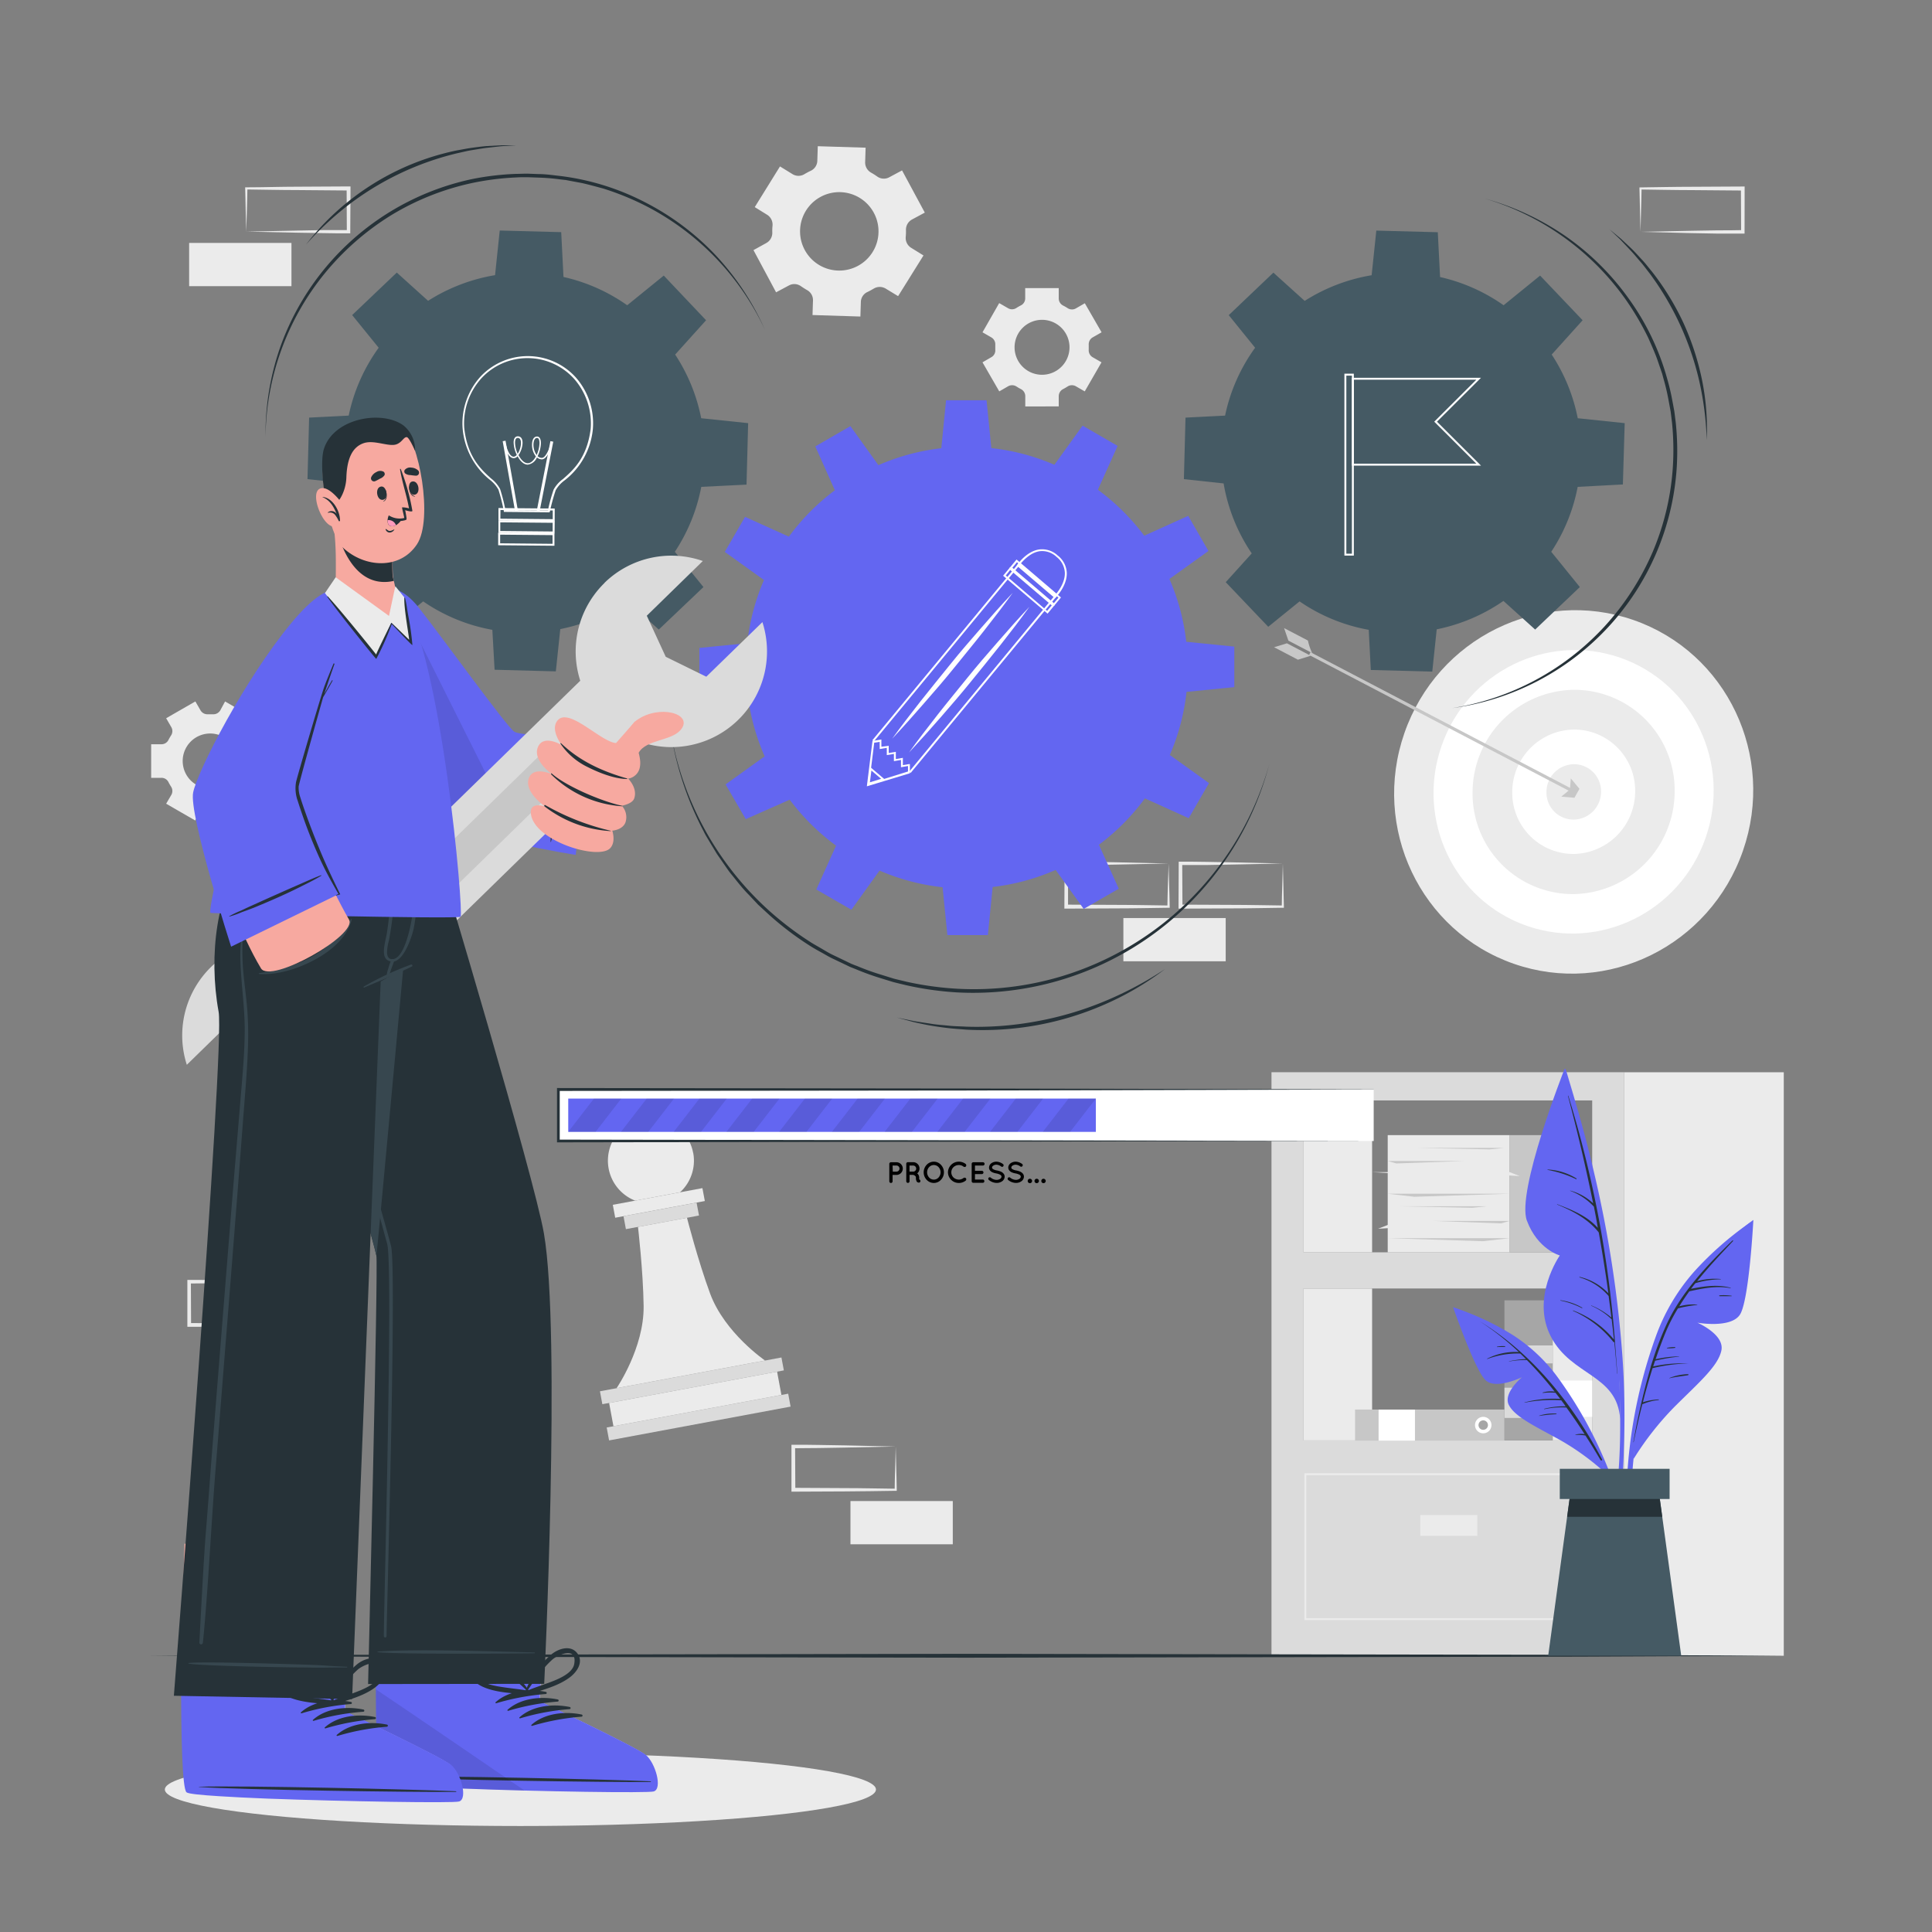 <svg xmlns="http://www.w3.org/2000/svg" viewBox="0 0 500 500"><rect x="0" y="0" width="500" height="500" fill="#808080" stroke="none"/><g id="freepik--background-complete--inject-13"><path d="M232.43,76.64,239,66.11l-3.23-2a3,3,0,0,1-1.37-2.78,14.24,14.24,0,0,0,.06-1.85A3,3,0,0,1,236,56.82l3.34-1.8L233.45,44.1l-3.34,1.79a2.93,2.93,0,0,1-3.08-.2,17,17,0,0,0-1.57-1,3,3,0,0,1-1.56-2.67l.12-3.8-12.38-.38-.12,3.8a2.94,2.94,0,0,1-1.72,2.57c-.28.13-.55.26-.82.41s-.53.29-.79.45a2.94,2.94,0,0,1-3.08,0l-3.25-2-6.53,10.53,3.23,2a3,3,0,0,1,1.37,2.77,14.24,14.24,0,0,0-.06,1.85,3,3,0,0,1-1.54,2.67L195,64.73l5.85,10.92,3.35-1.79a2.93,2.93,0,0,1,3.07.2c.51.35,1,.67,1.57,1a2.94,2.94,0,0,1,1.56,2.67l-.12,3.8,12.39.39.12-3.81a2.91,2.91,0,0,1,1.72-2.55c.27-.13.55-.27.82-.42s.53-.29.79-.45a3,3,0,0,1,3.1,0ZM222,68.82a10.15,10.15,0,1,1,4.15-13.74A10.14,10.14,0,0,1,222,68.82Z" style="fill:#ebebeb"></path><path d="M58.29,212.37,65.81,208l-1.33-2.3a2.07,2.07,0,0,1,.08-2.17c.23-.36.45-.73.65-1.12A2,2,0,0,1,67,201.3H69.7v-8.69H67a2,2,0,0,1-1.83-1.14c-.2-.39-.42-.76-.65-1.12a2.07,2.07,0,0,1-.08-2.17l1.33-2.3-7.52-4.34L57,183.85a2.06,2.06,0,0,1-1.91,1c-.21,0-.43,0-.64,0s-.43,0-.64,0a2.07,2.07,0,0,1-1.91-1l-1.34-2.32L43,185.88l1.34,2.31a2.05,2.05,0,0,1-.08,2.16,12.53,12.53,0,0,0-.65,1.12,2,2,0,0,1-1.83,1.14H39.12v8.69h2.66a2,2,0,0,1,1.83,1.14,12.53,12.53,0,0,0,.65,1.12,2.05,2.05,0,0,1,.08,2.16L43,208l7.52,4.34,1.34-2.31a2.05,2.05,0,0,1,1.91-1l.64,0,.64,0a2.05,2.05,0,0,1,1.91,1Zm-3.88-8.3A7.12,7.12,0,1,1,61.52,197,7.11,7.11,0,0,1,54.41,204.07Z" style="fill:#ebebeb"></path><path d="M285.09,86l-4.34-7.52-2.3,1.33a2.05,2.05,0,0,1-2.16-.07,11.42,11.42,0,0,0-1.13-.65A2.06,2.06,0,0,1,274,77.22V74.56h-8.68v2.66a2,2,0,0,1-1.15,1.83,12.53,12.53,0,0,0-1.12.65,2.05,2.05,0,0,1-2.16.07l-2.3-1.33L254.27,86l2.31,1.33a2.07,2.07,0,0,1,1,1.92c0,.21,0,.42,0,.64s0,.43,0,.64a2,2,0,0,1-1,1.9l-2.31,1.34,4.34,7.52,2.3-1.33a2.07,2.07,0,0,1,2.17.08c.36.23.73.45,1.12.65a2.06,2.06,0,0,1,1.14,1.83v2.66H274v-2.66a2.06,2.06,0,0,1,1.14-1.83c.39-.2.76-.42,1.12-.65a2.05,2.05,0,0,1,2.16-.08l2.31,1.33,4.34-7.52-2.31-1.33a2.06,2.06,0,0,1-1-1.91c0-.21,0-.43,0-.64s0-.43,0-.64a2.07,2.07,0,0,1,1-1.92Zm-8.3,3.89a7.11,7.11,0,1,1-7.11-7.12A7.11,7.11,0,0,1,276.79,89.85Z" style="fill:#ebebeb"></path><path d="M451,327.51l-13.35.28-6.58.11c-2.19.05-4.36,0-6.55.06l.45-.45.05,11.19-.5-.5,13.24.06c4.42,0,8.83.12,13.24.17l-.27.27c0-1.83.09-3.67.13-5.54Zm0,0,.15,5.54c0,1.86.11,3.75.13,5.65V339H451c-4.41,0-8.82.16-13.24.17l-13.24.06h-.5v-.5l.06-11.19v-.45h.44c2.24,0,4.47,0,6.7.05l6.66.11Z" style="fill:#ebebeb"></path><rect x="290.73" y="237.59" width="26.48" height="11.19" style="fill:#ebebeb"></rect><path d="M302.44,223.48l-13.35.27-6.58.12c-2.19,0-4.37,0-6.55,0l.45-.44,0,11.18-.5-.49,13.24.06c4.42,0,8.83.11,13.24.16l-.27.27c0-1.83.09-3.67.13-5.53Zm0,0,.14,5.53c.05,1.87.12,3.76.14,5.65v.27h-.28c-4.41.05-8.82.16-13.24.16l-13.24.06h-.5v-.51l.06-11.18V223H276c2.23,0,4.47,0,6.7.05l6.66.12Z" style="fill:#ebebeb"></path><path d="M332,223.48l-13.36.27-6.58.12c-2.19,0-4.36,0-6.54,0l.44-.44.06,11.18-.5-.49,13.24.06c4.41,0,8.82.11,13.24.16l-.28.27c0-1.83.09-3.67.13-5.53Zm0,0,.14,5.53c0,1.87.11,3.76.13,5.65v.27H332c-4.42.05-8.83.16-13.24.16l-13.24.06H305v-.51l.05-11.18V223h.45c2.23,0,4.46,0,6.69.05l6.66.12Z" style="fill:#ebebeb"></path><path d="M63.73,59.94l13.35-.27,6.58-.12c2.19,0,4.37,0,6.55,0l-.45.44-.05-11.19.5.5L77,49.19c-4.42,0-8.83-.11-13.24-.16l.27-.28c0,1.84-.09,3.68-.13,5.54Zm0,0-.15-5.53c0-1.87-.11-3.76-.13-5.66v-.27h.28c4.41,0,8.82-.16,13.24-.16l13.24-.07h.5v.5l-.06,11.19v.45h-.44c-2.23,0-4.47,0-6.7-.06l-6.66-.11Z" style="fill:#ebebeb"></path><rect x="48.96" y="62.86" width="26.48" height="11.19" transform="translate(124.39 136.92) rotate(180)" style="fill:#ebebeb"></rect><path d="M424.56,60l13.36-.28,6.58-.11c2.19,0,4.36,0,6.54-.06l-.44.45-.05-11.19.49.5L437.8,49.2c-4.41,0-8.82-.11-13.24-.16l.28-.27c0,1.83-.09,3.67-.13,5.53Zm0,0-.14-5.54c0-1.87-.11-3.76-.13-5.65V48.5h.27c4.42-.05,8.83-.16,13.24-.16L451,48.27h.51v.51L451.49,60v.45H451c-2.23,0-4.46,0-6.69,0l-6.66-.12Z" style="fill:#ebebeb"></path><rect x="220.1" y="388.47" width="26.48" height="11.19" style="fill:#ebebeb"></rect><path d="M75.44,331.69,62.08,332l-6.58.11c-2.19.05-4.36,0-6.54.06l.44-.45.05,11.19-.49-.5,13.24.06c4.41,0,8.82.12,13.24.17l-.28.27c0-1.83.09-3.67.13-5.54Zm0,0,.14,5.54c0,1.86.11,3.75.13,5.65v.27h-.27c-4.42.05-8.83.16-13.24.17L49,343.38h-.51v-.5l0-11.19v-.45H49c2.23,0,4.46,0,6.69.06l6.66.11Z" style="fill:#ebebeb"></path><path d="M231.81,374.36l-13.36.28-6.58.11c-2.18.05-4.36,0-6.54.06l.44-.45.06,11.19-.5-.5,13.24.07c4.41,0,8.83.11,13.24.16l-.27.27c0-1.83.08-3.67.13-5.53Zm0,0,.14,5.54c.05,1.87.11,3.75.13,5.65v.27h-.27c-4.41.05-8.83.15-13.24.16l-13.24.06h-.5v-.5l0-11.19v-.45h.45c2.23,0,4.47,0,6.69.05l6.66.11Z" style="fill:#ebebeb"></path><path d="M329.06,277.49v151h91.29v-151Zm83,95.29H337.35V333.46h74.71Zm0-48.68H337.35V284.79h74.71Z" style="fill:#dbdbdb"></path><rect x="420.36" y="277.5" width="41.28" height="151.01" style="fill:#ebebeb"></rect><rect x="337.35" y="284.79" width="17.75" height="39.31" style="fill:#ebebeb"></rect><path d="M412.32,419.28H337.57v-38h74.75Zm-74.25-.5h73.75v-37H338.07Z" style="fill:#ebebeb"></path><rect x="367.57" y="392.09" width="14.75" height="5.39" style="fill:#ebebeb"></rect><rect x="337.35" y="333.47" width="17.75" height="39.31" style="fill:#ebebeb"></rect><rect x="377.48" y="348.41" width="36.24" height="12.49" transform="translate(750.25 -40.95) rotate(90)" style="fill:#a6a6a6"></rect><rect x="391.69" y="356.8" width="7.82" height="12.49" transform="translate(758.65 -32.55) rotate(90)" style="fill:#dbdbdb"></rect><rect x="393.28" y="344.28" width="4.64" height="12.49" transform="translate(746.12 -45.08) rotate(90)" style="fill:#dbdbdb"></rect><rect x="359.14" y="293.77" width="31.57" height="30.33" style="fill:#ebebeb"></rect><rect x="390.7" y="293.77" width="12" height="30.33" style="fill:#c7c7c7"></rect><polygon points="359.14 308.94 390.7 308.94 366.05 309.72 359.14 308.94" style="fill:#c7c7c7"></polygon><polygon points="390.7 320.44 359.14 320.44 383.79 321.22 390.7 320.44" style="fill:#c7c7c7"></polygon><polygon points="359.14 300.46 379.13 300.46 361.36 301.1 359.14 300.46" style="fill:#c7c7c7"></polygon><polygon points="390.7 315.97 370.71 315.97 388.48 316.61 390.7 315.97" style="fill:#c7c7c7"></polygon><polygon points="366.71 297.08 389.26 297.08 385.5 297.46 366.71 297.08" style="fill:#c7c7c7"></polygon><polygon points="362.21 312.19 384.76 312.19 381 312.57 362.21 312.19" style="fill:#c7c7c7"></polygon><polygon points="376.07 303.35 390.7 303.35 393.32 304.37 376.07 303.35" style="fill:#ebebeb"></polygon><polygon points="355.11 303.35 369.74 303.35 372.35 304.37 355.11 303.35" style="fill:#ebebeb"></polygon><polygon points="373.88 316.98 359.25 316.98 356.64 318 373.88 316.98" style="fill:#ebebeb"></polygon><polygon points="390.7 313.52 402.45 313.52 405.06 314.54 390.7 313.52" style="fill:#c7c7c7"></polygon><polygon points="394.8 308.94 403.91 308.94 402.7 308.1 394.8 308.94" style="fill:#c7c7c7"></polygon><rect x="401.85" y="334.11" width="10.22" height="38.66" style="fill:#ebebeb"></rect><path d="M407,341.74a2.13,2.13,0,1,1,2.12-2.13A2.13,2.13,0,0,1,407,341.74Z" style="fill:#fff"></path><path d="M407,340.83a1.22,1.22,0,1,1,1.21-1.22A1.22,1.22,0,0,1,407,340.83Z" style="fill:#a6a6a6"></path><rect x="402.25" y="356.87" width="9.41" height="10.22" transform="translate(768.94 -44.97) rotate(90)" style="fill:#fff"></rect><rect x="350.69" y="364.79" width="38.66" height="8.04" style="fill:#c7c7c7"></rect><path d="M381.73,368.81a2.13,2.13,0,1,1,2.13,2.13A2.12,2.12,0,0,1,381.73,368.81Z" style="fill:#fff"></path><path d="M382.64,368.81a1.22,1.22,0,1,1,1.22,1.22A1.21,1.21,0,0,1,382.64,368.81Z" style="fill:#a6a6a6"></path><rect x="356.78" y="364.79" width="9.41" height="8.04" transform="translate(722.97 737.63) rotate(180)" style="fill:#fff"></rect><ellipse cx="407.27" cy="204.94" rx="47.1" ry="46.38" transform="translate(79.9 522.28) rotate(-70.82)" style="fill:#ebebeb"></ellipse><ellipse cx="407.27" cy="204.94" rx="36.74" ry="36.18" transform="translate(79.88 522.25) rotate(-70.82)" style="fill:#fff"></ellipse><path d="M433.4,204.52a26.62,26.62,0,0,1-26,26.87,26,26,0,0,1-26.3-26,26.62,26.62,0,0,1,26-26.87A26,26,0,0,1,433.4,204.52Z" style="fill:#ebebeb"></path><path d="M423.18,204.68A16.2,16.2,0,0,1,407.37,221a15.82,15.82,0,0,1-16-15.84,16.2,16.2,0,0,1,15.81-16.35A15.81,15.81,0,0,1,423.18,204.68Z" style="fill:#fff"></path><path d="M414.35,204.83a7.2,7.2,0,0,1-7,7.28,7,7,0,0,1-7.13-7.05,7.2,7.2,0,0,1,7-7.28A7,7,0,0,1,414.35,204.83Z" style="fill:#ebebeb"></path><rect x="372.63" y="148.51" width="0.8" height="76.85" transform="translate(34.54 430.92) rotate(-62.4)" style="fill:#c7c7c7"></rect><polygon points="335.92 170.74 336.09 170.67 339.21 169.71 333.06 166.49 329.73 167.5 335.92 170.74" style="fill:#c7c7c7"></polygon><path d="M332.32,162.55l1.11,3.24,6.15,3.21a14.62,14.62,0,0,1-1.09-3.23Z" style="fill:#c7c7c7"></path><polygon points="408.76 204.15 407.47 206.46 404.06 206.17 406.3 204.33 406.53 201.45 408.76 204.15" style="fill:#c7c7c7"></polygon><path d="M179.4,298.35a11.08,11.08,0,0,1-3.4,10.21l-11.62,2.17a11.12,11.12,0,1,1,15-12.38Z" style="fill:#ebebeb"></path><rect x="158.72" y="309.61" width="23.59" height="3.4" transform="translate(-54.13 36.49) rotate(-10.55)" style="fill:#ebebeb"></rect><rect x="155.19" y="355.65" width="47.78" height="3.4" transform="translate(-62.42 38.84) rotate(-10.55)" style="fill:#dbdbdb"></rect><rect x="156.94" y="365.02" width="47.78" height="3.4" transform="translate(-64.11 39.32) rotate(-10.55)" style="fill:#dbdbdb"></rect><rect x="157.84" y="358.97" width="44.22" height="6.13" transform="translate(-63.26 39.08) rotate(-10.55)" style="fill:#ebebeb"></rect><rect x="161.51" y="312.96" width="19.24" height="3.4" transform="translate(-54.72 36.66) rotate(-10.55)" style="fill:#dbdbdb"></rect><path d="M198,352.1l-38.43,7.16s7.13-10.4,7-21.24c-.12-9.13-1.46-20.5-1.46-20.5l12.68-2.36s2.84,11.09,6,19.65C187.58,345,198,352.1,198,352.1Z" style="fill:#ebebeb"></path></g><g id="freepik--Shadow--inject-13"><ellipse cx="134.68" cy="463.12" rx="92.02" ry="9.45" style="fill:#ebebeb"></ellipse></g><g id="freepik--Floor--inject-13"><polygon points="38.37 428.51 91.28 428.26 144.18 428.18 250 428.01 355.82 428.18 408.73 428.26 461.63 428.51 408.73 428.75 355.82 428.84 250 429.01 144.18 428.84 91.28 428.75 38.37 428.51" style="fill:#263238"></polygon></g><g id="freepik--Lines--inject-13"><path d="M68.72,112.92A68.35,68.35,0,0,1,72.36,90.3,67.66,67.66,0,0,1,122.1,46.36,70.32,70.32,0,0,1,133.57,45c1,0,1.93-.06,2.89-.06l2.89.11c1.93,0,3.85.3,5.76.51a64.82,64.82,0,0,1,22,6.88A67.1,67.1,0,0,1,185.4,66.25,69.74,69.74,0,0,1,198,85.41a68.57,68.57,0,0,0-31.25-32.32,71.83,71.83,0,0,0-10.58-4.28c-1.83-.5-3.66-1-5.52-1.43l-2.8-.52-1.41-.27L145,46.43a54.33,54.33,0,0,0-5.69-.47l-2.85-.1c-1,0-1.9,0-2.85.06a70.51,70.51,0,0,0-11.31,1.42,67.62,67.62,0,0,0-21.1,8.38,69.33,69.33,0,0,0-17.13,15A68.12,68.12,0,0,0,68.72,112.92Z" style="fill:#263238"></path><path d="M79.22,63.27a64.26,64.26,0,0,1,10.89-11.1,66.26,66.26,0,0,1,28-13.22c1.28-.22,2.56-.49,3.84-.67s2.58-.35,3.87-.47l3.89-.21,3.89,0-3.87.24-3.85.43c-1.28.17-2.55.4-3.82.6s-2.52.54-3.78.8a75.06,75.06,0,0,0-27.7,13.07A79.47,79.47,0,0,0,79.22,63.27Z" style="fill:#263238"></path><path d="M375.84,183.26a68.08,68.08,0,0,0,39.58-21.32,69.25,69.25,0,0,0,12.3-19.12,67.15,67.15,0,0,0,5.22-22.1,69.88,69.88,0,0,0-.23-11.39c-.12-.94-.22-1.89-.35-2.83l-.52-2.81a55.79,55.79,0,0,0-1.29-5.55c-.13-.46-.24-.92-.37-1.38l-.46-1.35-.93-2.7c-.67-1.78-1.45-3.52-2.22-5.26a72.25,72.25,0,0,0-5.77-9.83,68.54,68.54,0,0,0-36.51-26.23,69.44,69.44,0,0,1,20.78,9.66,67,67,0,0,1,16.36,16.12,64.74,64.74,0,0,1,10,20.72,57.55,57.55,0,0,1,1.34,5.63l.53,2.84c.14,1,.24,1.91.37,2.87a70.8,70.8,0,0,1,.28,11.56,67.2,67.2,0,0,1-58.1,62.47Z" style="fill:#263238"></path><path d="M441.7,113.89a79.71,79.71,0,0,0-1.95-15.34,74.93,74.93,0,0,0-12.83-27.81c-.8-1-1.55-2.06-2.38-3s-1.67-2-2.54-2.91L419.33,62l-2.82-2.68,3,2.48,2.84,2.66c.92.92,1.78,1.89,2.67,2.84s1.67,2,2.51,3a68.28,68.28,0,0,1,8.15,13.29,69.12,69.12,0,0,1,4.82,14.83A64.09,64.09,0,0,1,441.7,113.89Z" style="fill:#263238"></path><path d="M328.5,197.7a79.21,79.21,0,0,1-80.71,59.14,82,82,0,0,1-13.42-1.9c-1.1-.27-2.2-.52-3.29-.81l-3.24-1a66.39,66.39,0,0,1-6.37-2.31c-.52-.21-1.05-.41-1.57-.63l-1.53-.74L215.32,248c-1-.48-2-1.11-3-1.65s-2-1.12-2.93-1.72a78.66,78.66,0,0,1-10.74-8.24l-2.48-2.29-2.32-2.47c-1.61-1.6-3-3.41-4.4-5.15-.74-.85-1.35-1.8-2-2.72L185.54,221l-1.75-2.89c-.58-1-1.19-1.92-1.67-2.94a81.85,81.85,0,0,1-8.48-25.51,80.39,80.39,0,0,0,25.57,46.17,83.26,83.26,0,0,0,10.69,8.08c.94.59,1.93,1.12,2.89,1.69s1.92,1.15,2.94,1.62l3,1.44,1.51.73c.51.22,1,.41,1.56.61a61.43,61.43,0,0,0,6.3,2.27l3.21,1c1.08.28,2.17.52,3.25.79a82.3,82.3,0,0,0,13.26,1.83,78.9,78.9,0,0,0,26.5-3.1,79.76,79.76,0,0,0,54.16-55Z" style="fill:#263238"></path><path d="M301.51,250.79A76,76,0,0,1,285.78,260a78.5,78.5,0,0,1-35.73,6.47c-1.52-.13-3-.21-4.56-.39s-3-.38-4.52-.64-3-.59-4.47-.92l-4.41-1.19,4.46.93c1.49.25,3,.46,4.49.7s3,.33,4.51.49,3,.16,4.53.25a84.55,84.55,0,0,0,18-1.35,85.44,85.44,0,0,0,17.36-5.05A91.85,91.85,0,0,0,301.51,250.79Z" style="fill:#263238"></path></g><g id="freepik--Gears--inject-13"><path d="M307.07,179.06a56.47,56.47,0,0,1-4.32,16.33l10.14,7.28-5.25,9.08-11.34-5.13a57.27,57.27,0,0,1-11.9,12L289.54,230l-9.08,5.23-7.26-10.09a56.39,56.39,0,0,1-16.3,4.41L255.66,242H245.18l-1.24-12.38a56.8,56.8,0,0,1-16.32-4.31l-7.28,10.13-9.08-5.24,5.11-11.35a57.65,57.65,0,0,1-12-11.89L193,212,187.78,203l10.11-7.26a56.32,56.32,0,0,1-4.42-16.3L181,178.16V167.68l12.39-1.23a56.62,56.62,0,0,1,4.32-16.34l-10.14-7.28,5.25-9.07,11.34,5.12a57,57,0,0,1,11.9-12L211,115.53l9.08-5.25,7.25,10.1A56.62,56.62,0,0,1,243.61,116l1.23-12.41h10.48l1.24,12.38a56.16,56.16,0,0,1,16.32,4.31l7.29-10.13,9.07,5.25-5.11,11.34a57.7,57.7,0,0,1,12,11.9l11.38-5.14,5.24,9.09-10.11,7.25A56.09,56.09,0,0,1,307,166.09l12.44,1.25v10.49Z" style="fill:#6366F1"></path><path d="M181.49,126a46,46,0,0,1-6.84,16.8l7.4,9.13-11.56,11-8.21-7.41A46.6,46.6,0,0,1,145,162.81l-1.15,10.94L128,173.33,127.42,163a45.87,45.87,0,0,1-17.9-7.36l-8.11,6.57-11-11.54,6.73-7.45a46,46,0,0,1-7.28-18.11L79.58,124,80,108.08l10.24-.52A46,46,0,0,1,98,90l-6.86-8.46,11.55-11,8.1,7.31a46.49,46.49,0,0,1,17.33-6.64l1.21-11.55,15.91.42.59,11.6A46,46,0,0,1,162.32,79l9.46-7.68,10.95,11.56-8,8.88a46.22,46.22,0,0,1,6.74,16.48l12.15,1.27-.42,15.91Z" style="fill:#455a64"></path><path d="M142.19,132.59l-11.8-.11,0-.2a50.22,50.22,0,0,0-1.39-5.55,8.49,8.49,0,0,0-2.28-2.6,19.09,19.09,0,0,1-7-13.37,18,18,0,0,1,4.64-13.3,16.76,16.76,0,0,1,24.66.22,18,18,0,0,1,4.41,13.39h0a19.1,19.1,0,0,1-7.3,13.24,8.29,8.29,0,0,0-2.32,2.56,50.27,50.27,0,0,0-1.5,5.52ZM130.8,132l11,.1a45.52,45.52,0,0,1,1.48-5.4,8.43,8.43,0,0,1,2.45-2.75c2.61-2.29,6.18-5.43,7.13-12.92a17.45,17.45,0,0,0-4.29-13,16.25,16.25,0,0,0-23.91-.21,17.46,17.46,0,0,0-4.52,12.91c.81,7.5,4.32,10.71,6.89,13.05a8.58,8.58,0,0,1,2.4,2.79A45.14,45.14,0,0,1,130.8,132Z" style="fill:#fff"></path><rect x="131.69" y="113.98" width="0.75" height="18.44" transform="translate(-19.45 24.91) rotate(-10.04)" style="fill:#fff"></rect><rect x="131.82" y="122.91" width="18.44" height="0.75" transform="translate(-7.09 237.95) rotate(-78.9)" style="fill:#fff"></rect><path d="M136.58,120.25h0c-1.07,0-2-1-2.63-2.18a1.32,1.32,0,0,1-1,.5h0c-1.74,0-2.4-3.57-2.43-3.72l.37-.06c.17.94.87,3.4,2.06,3.41h0a1.13,1.13,0,0,0,.79-.48,8,8,0,0,1-.81-3.22c0-1,.4-1.58,1.07-1.58h0a1.1,1.1,0,0,1,1,.56c.53.94.11,2.78-.58,3.94a2.36,2.36,0,0,1-.23.35c.61,1.17,1.46,2.1,2.38,2.11h0c.84,0,1.58-.75,2.12-1.76a4.75,4.75,0,0,1-1-3.07c0-1.29.51-2.09,1.3-2.08h0c.64,0,1,.64,1,1.74a8.45,8.45,0,0,1-.85,3.34,1.56,1.56,0,0,0,1.09.45h0c1,0,1.94-2.45,2.22-3.4l.36.1c-.11.38-1.11,3.69-2.59,3.68h0a2,2,0,0,1-1.26-.5A3,3,0,0,1,136.58,120.25Zm2.41-6.91c-.68,0-.92.92-.93,1.71a4.67,4.67,0,0,0,.82,2.71,8,8,0,0,0,.74-3.05c0-.41-.05-1.37-.63-1.37Zm-5,0c-.57,0-.69.66-.7,1.22a7.59,7.59,0,0,0,.69,2.88l.09-.16c.63-1,1-2.78.57-3.56a.71.71,0,0,0-.65-.38Z" style="fill:#fff"></path><path d="M143.55,134.86,129,134.73l0-3.25,14.56.13Zm-14.05-.63,13.55.13,0-2.25L129.52,132Z" style="fill:#fff"></path><path d="M143.52,138.05,129,137.92l0-3.25,14.56.13Zm-14.05-.63,13.56.13,0-2.25-13.56-.12Z" style="fill:#fff"></path><path d="M143.49,141.24l-14.56-.13,0-3.25,14.56.14Zm-14.05-.63,13.56.13,0-2.25-13.56-.12Z" style="fill:#fff"></path><path d="M273,154.8l-9.87-8.42.12-.19c.1-.15,2.44-3.58,5.78-4a5.91,5.91,0,0,1,4.71,1.58,6,6,0,0,1,2.34,4.44c.13,3.41-2.79,6.34-2.91,6.46Zm-9.2-8.51,9.17,7.82c.6-.66,2.72-3.17,2.61-5.93a5.54,5.54,0,0,0-2.16-4.07,5.41,5.41,0,0,0-4.32-1.46C266.44,143,264.36,145.58,263.83,146.29Z" style="fill:#fff"></path><polygon points="235.68 200.03 235.29 199.71 272.88 154.23 263.73 146.43 226.15 191.9 225.76 191.58 263.67 145.72 273.58 154.17 273.43 154.36 235.68 200.03" style="fill:#fff"></polygon><path d="M272.77,156.81,261.26,147l1.82-2.2,11.5,9.82ZM262,146.93l10.74,9.17,1.19-1.43-10.75-9.17Z" style="fill:#fff"></path><path d="M271.11,158.81,259.6,149l1.82-2.2,11.51,9.81Zm-10.81-9.87L271,158.1l1.19-1.43-10.75-9.16Z" style="fill:#fff"></path><path d="M224.34,203.5l1.46-11.77H226l1.81-.3.29-.05v1.88L230,193v1.88l1.84-.31v1.88l1.82-.32,0,1.89,1.54-.27.28,0,0,2.37Zm1.91-11.3-1.32,10.59,2.27-.7,7.79-2.43,0-1.42-1.53.27-.29.05,0-1.89-1.83.32v-1.88l-1.84.31v-1.88l-1.84.31V192Z" style="fill:#fff"></path><path d="M224.52,203.16l.6-4.73,3.92,3.34Zm1-3.75-.39,3.05,2.91-.9Z" style="fill:#fff"></path><path d="M230.9,191.17c2.38-3.32,4.88-6.55,7.4-9.76s5.12-6.35,7.68-9.54,5.23-6.25,7.91-9.33,5.39-6.14,8.2-9.11c-2.38,3.33-4.88,6.55-7.4,9.77s-5.12,6.35-7.68,9.53-5.23,6.26-7.92,9.33S233.71,188.2,230.9,191.17Z" style="fill:#fff"></path><path d="M235.23,194.77c2.39-3.33,4.89-6.55,7.4-9.77s5.12-6.35,7.68-9.53,5.23-6.26,7.92-9.34,5.38-6.14,8.19-9.1c-2.38,3.32-4.88,6.55-7.4,9.76s-5.12,6.36-7.68,9.53-5.23,6.26-7.91,9.34S238,191.8,235.23,194.77Z" style="fill:#fff"></path><path d="M408.3,126a46,46,0,0,1-6.84,16.8l7.4,9.13-11.56,11-8.21-7.41a46.6,46.6,0,0,1-17.27,7.35l-1.15,10.94-15.91-.42L354.23,163a45.87,45.87,0,0,1-17.9-7.36l-8.11,6.57-11-11.54,6.73-7.45a45.89,45.89,0,0,1-7.28-18.11L306.39,124l.42-15.92,10.24-.52A45.9,45.9,0,0,1,324.82,90L318,81.56l11.55-11,8.1,7.31a46.49,46.49,0,0,1,17.33-6.64l1.21-11.55,15.91.42.59,11.6A46.09,46.09,0,0,1,389.13,79l9.45-7.68,11,11.56-8,8.88a46.22,46.22,0,0,1,6.74,16.48l12.15,1.27L420,125.38Z" style="fill:#455a64"></path><path d="M350.37,143.79h-2.44V96.71h2.44Zm-1.94-.5h1.44V97.21h-1.44Z" style="fill:#fff"></path><path d="M383.28,120.5H349.87V97.77h33.41l-11.39,11.36Zm-32.91-.5h31.7l-10.89-10.87,10.89-10.86h-31.7Z" style="fill:#fff"></path></g><g id="freepik--Process--inject-13"><rect x="144.49" y="281.96" width="211.02" height="13.33" style="fill:#fff"></rect><path d="M355.51,295.28l-211,.36h-.36v-.36l0-13.32v-.38h.38L250,281.7l105.51.22h0v0Zm0,0,0-13.32,0,0L250,282.22l-105.51.11.37-.37v13.32l-.36-.35Z" style="fill:#263238"></path><rect x="147.06" y="284.31" width="136.54" height="8.62" style="fill:#6366F1"></rect><polygon points="160.79 284.31 153.72 284.31 147.06 292.93 154.13 292.93 160.79 284.31" style="opacity:0.1"></polygon><polygon points="174.44 284.31 167.37 284.31 160.7 292.93 167.77 292.93 174.44 284.31" style="opacity:0.1"></polygon><polygon points="188.09 284.31 181.02 284.31 174.35 292.93 181.42 292.93 188.09 284.31" style="opacity:0.1"></polygon><polygon points="201.73 284.31 194.66 284.31 187.99 292.93 195.06 292.93 201.73 284.31" style="opacity:0.1"></polygon><polygon points="215.38 284.31 208.31 284.31 201.64 292.93 208.71 292.93 215.38 284.31" style="opacity:0.1"></polygon><polygon points="229.02 284.31 221.96 284.31 215.29 292.93 222.36 292.93 229.02 284.31" style="opacity:0.1"></polygon><polygon points="242.67 284.31 235.6 284.31 228.93 292.93 236 292.93 242.67 284.31" style="opacity:0.1"></polygon><polygon points="256.32 284.31 249.25 284.31 242.58 292.93 249.65 292.93 256.32 284.31" style="opacity:0.1"></polygon><polygon points="269.96 284.31 262.89 284.31 256.23 292.93 263.3 292.93 269.96 284.31" style="opacity:0.1"></polygon><polygon points="283.59 284.34 283.59 284.31 276.54 284.31 269.87 292.93 276.94 292.93 283.59 284.34" style="opacity:0.1"></polygon><polygon points="283.59 292.93 283.59 292.84 283.52 292.93 283.59 292.93" style="opacity:0.1"></polygon><path d="M232,304.07H231v1.66a.42.42,0,0,1-.42.42.43.43,0,0,1-.43-.42v-4.52a.42.42,0,0,1,.43-.42H232a1.64,1.64,0,1,1,0,3.28Zm-.95-.85H232a.79.79,0,1,0,0-1.58H231Z"></path><path d="M238.18,305.51a.42.42,0,0,1-.27.54l-.16,0h0a.54.54,0,0,1-.3-.08.82.82,0,0,1-.25-.27,2.17,2.17,0,0,1-.16-.92.56.56,0,0,0-.09-.33.7.7,0,0,0-.23-.22,1.22,1.22,0,0,0-.43-.18h-.9v1.66a.42.42,0,0,1-.43.42.42.42,0,0,1-.42-.42v-4.52a.41.41,0,0,1,.42-.42h1.37a1.64,1.64,0,0,1,1.64,1.65,1.6,1.6,0,0,1-.6,1.25,1.44,1.44,0,0,1,.27.28,1.51,1.51,0,0,1,.25.83,3.06,3.06,0,0,0,0,.45A.41.41,0,0,1,238.18,305.51Zm-1.07-3.07a.79.79,0,0,0-.79-.8h-.94v1.58h.94A.79.79,0,0,0,237.11,302.44Z"></path><path d="M243.52,301.46a2.82,2.82,0,0,1,0,3.87,2.5,2.5,0,0,1-1.83.82,2.58,2.58,0,0,1-1.88-.82,2.84,2.84,0,0,1,0-3.87,2.54,2.54,0,0,1,1.88-.82A2.47,2.47,0,0,1,243.52,301.46Zm-.1,1.93a2,2,0,0,0-.52-1.34,1.66,1.66,0,0,0-2.45,0,2,2,0,0,0,0,2.68,1.64,1.64,0,0,0,2.45,0A2,2,0,0,0,243.42,303.39Z"></path><path d="M245.33,303.39a2.81,2.81,0,0,1,2.81-2.75,2.9,2.9,0,0,1,1.77.59.48.48,0,0,1,.08.62.46.46,0,0,1-.62.08,1.87,1.87,0,0,0-1.23-.42,2,2,0,0,0-1.38.55,1.87,1.87,0,0,0,0,2.67,2.06,2.06,0,0,0,1.38.55,2,2,0,0,0,1.23-.42.48.48,0,0,1,.62.08.46.46,0,0,1-.08.61,2.84,2.84,0,0,1-1.77.6A2.8,2.8,0,0,1,245.33,303.39Z"></path><path d="M251.47,305.73v-4.52a.41.41,0,0,1,.42-.42h2.5a.42.42,0,0,1,.42.42.42.42,0,0,1-.42.43h-2.07V303h1.78a.43.43,0,0,1,.42.42.42.42,0,0,1-.42.43h-1.78v1.41h2.07a.43.43,0,0,1,0,.85h-2.5A.42.42,0,0,1,251.47,305.73Z"></path><path d="M255.84,304.82a.41.41,0,0,1,.56-.06,2.41,2.41,0,0,0,1.46.59,1.65,1.65,0,0,0,1-.28.69.69,0,0,0,.33-.55.52.52,0,0,0-.07-.25,1,1,0,0,0-.23-.23,3.43,3.43,0,0,0-1.05-.36h0a4.1,4.1,0,0,1-1-.29,1.66,1.66,0,0,1-.71-.6,1.24,1.24,0,0,1-.17-.63,1.42,1.42,0,0,1,.61-1.12,2.24,2.24,0,0,1,1.32-.4,3,3,0,0,1,1.67.61.39.39,0,0,1,.11.54.38.38,0,0,1-.54.12,2.24,2.24,0,0,0-1.24-.49,1.39,1.39,0,0,0-.85.26.61.61,0,0,0-.3.48.35.35,0,0,0,.06.21.63.63,0,0,0,.2.2,2.71,2.71,0,0,0,1,.34h0a4.81,4.81,0,0,1,1.05.32,1.8,1.8,0,0,1,.77.64,1.18,1.18,0,0,1,.18.65,1.49,1.49,0,0,1-.65,1.19,2.46,2.46,0,0,1-1.42.43,3.25,3.25,0,0,1-2-.76A.41.41,0,0,1,255.84,304.82Z"></path><path d="M260.86,304.82a.41.41,0,0,1,.56-.06,2.47,2.47,0,0,0,1.47.59,1.62,1.62,0,0,0,.95-.28.69.69,0,0,0,.33-.55.43.43,0,0,0-.07-.25.77.77,0,0,0-.22-.23,3.43,3.43,0,0,0-1.05-.36h0a4.1,4.1,0,0,1-1-.29,1.66,1.66,0,0,1-.71-.6,1.25,1.25,0,0,1-.18-.63,1.4,1.4,0,0,1,.62-1.12,2.24,2.24,0,0,1,1.32-.4,3,3,0,0,1,1.67.61.4.4,0,0,1-.44.66,2.21,2.21,0,0,0-1.23-.49,1.44,1.44,0,0,0-.86.26.62.62,0,0,0-.29.48.35.35,0,0,0,.06.21.54.54,0,0,0,.2.2,2.71,2.71,0,0,0,1,.34h0a4.81,4.81,0,0,1,1.05.32,1.8,1.8,0,0,1,.77.64,1.26,1.26,0,0,1,.18.65,1.48,1.48,0,0,1-.66,1.19,2.41,2.41,0,0,1-1.41.43,3.25,3.25,0,0,1-2-.76A.41.41,0,0,1,260.86,304.82Z"></path><path d="M266.54,305.06a.58.58,0,0,1,.57.58.57.57,0,0,1-.57.56.56.56,0,0,1-.57-.56A.57.57,0,0,1,266.54,305.06Z"></path><path d="M268.3,305.06a.58.58,0,0,1,.57.58.57.57,0,0,1-.57.56.56.56,0,0,1-.57-.56A.57.57,0,0,1,268.3,305.06Z"></path><path d="M270.06,305.06a.58.58,0,0,1,.57.58.57.57,0,0,1-.57.56.56.56,0,0,1-.57-.56A.57.57,0,0,1,270.06,305.06Z"></path></g><g id="freepik--Character--inject-13"><path d="M99.48,161.12c3.12,23.06,13.26,46.75,17.08,50.32,4.16,3.9,24.87,5.95,35.38,6.47,3.44.18,6.13-23.43,3.36-25.86s-20.61.26-23.68-2c-1-.72-15.31-19.7-22.8-31C101.83,148.49,98.53,154.11,99.48,161.12Z" style="fill:#f7a9a0"></path><path d="M149,221.24l3.36-31.18s-17.16.79-19.31-.74-18.48-24.23-24.62-32-13.38-7.5-9,10.69c4.68,19.65,11.39,39.33,15.52,43.44C120.31,216.83,149,221.24,149,221.24Z" style="fill:#6366F1"></path><path d="M142.49,217.86a27,27,0,0,1,.27-3.35c.08-1,.15-2,.24-3,.21-2.18.41-4.35.63-6.52s.42-4.34.66-6.51.41-4.32.76-6.46a.08.08,0,0,1,.15,0c.06,2.17-.09,4.35-.21,6.52s-.31,4.27-.52,6.39-.49,4.33-.78,6.49c-.14,1-.32,2.08-.49,3.11a24.55,24.55,0,0,1-.6,3.32A.06.06,0,0,1,142.49,217.86Z" style="fill:#263238"></path><path d="M134.94,218.58c-8.1-1.8-17.23-4.34-20.06-7.16C110.75,207.31,104,187.63,99.36,168c-2.75-11.56-.83-15.89,2.51-15.52Z" style="opacity:0.1"></path><path d="M156.44,150.84a24.75,24.75,0,0,1,25.45-5.65l-14.5,14.16,4.9,10.62,10.5,5.16L197.31,161a24.76,24.76,0,1,1-40.87-10.12Z" style="fill:#dbdbdb"></path><path d="M89.21,285.69a24.72,24.72,0,0,1-25.44,5.65l14.5-14.16-4.9-10.62L62.86,261.4,48.35,275.57a24.76,24.76,0,1,1,40.86,10.12Z" style="fill:#dbdbdb"></path><rect x="113.82" y="156.08" width="22.06" height="120.42" transform="translate(57.3 456.72) rotate(-134.31)" style="fill:#dbdbdb"></rect><rect x="120.31" y="191.5" width="9.08" height="49.59" transform="translate(57.3 456.72) rotate(-134.31)" style="fill:#c7c7c7"></rect><path d="M137.39,210.54c-.32-3.29,3.74-1.78,3.74-1.78s-5.33-3.58-4.35-7.1,5.8-1.4,6.15-1.26c-.28-.19-5.09-3.61-3.74-7s5.92-.74,6.21-.56c-.2-.26-2.89-3.8-1.27-6.17,2.78-4.09,11.31,5.37,15.3,5.63l4.92-5.6a9.85,9.85,0,0,0,.21,5.63c.8,2.64,1.35,4.41,1.05,6.11a3.63,3.63,0,0,1-3.05,3.07s2.53,2.42,1.56,5.16c-.51,1.4-3.21,1.85-3.21,1.85a4.31,4.31,0,0,1,.93,4.4c-.81,1.91-3.39,2.05-3.39,2.05s1,2.82-.49,4.49C155,222.81,138.08,217.59,137.39,210.54Z" style="fill:#f7a9a0"></path><path d="M160.76,191.15l3.5-4.37c.17-.13.34-.27.5-.38,5.82-4.18,14.66-1.74,11.53,2.33-2.38,3.1-9,2.55-11,6.08h0Z" style="fill:#f7a9a0"></path><path d="M158.05,215a0,0,0,0,1,0,.09,30.76,30.76,0,0,1-17.14-6.41c-.15-.13,0-.43.18-.33A62.77,62.77,0,0,0,158.05,215Z" style="fill:#263238"></path><path d="M161,208.54c.07,0,0,.12,0,.12a28.85,28.85,0,0,1-18.27-8.16c-.16-.17-.14-.5.07-.31C146.25,203.3,155.39,207.32,161,208.54Z" style="fill:#263238"></path><path d="M145.19,192.34c4.85,4.65,10.71,7.29,17.11,9.13.09,0,0,.14,0,.14-3.38-.05-7.34-1.65-10.32-3.15a17.85,17.85,0,0,1-6.93-6C145,192.4,145.08,192.24,145.19,192.34Z" style="fill:#263238"></path><path d="M169,463.52c-2.31.72-67.69-.68-70.15-2.31-.93-.61-1.28-10.15-1.38-21.68,0-2.49,0-5.06,0-7.68,0-3.09,0-6.22.06-9.26.18-13.66.59-28.68.59-28.68l42.56.79-.49,28.68-.18,9.26-.37,7.67s24.79,11.74,27.3,13.81S171.3,462.81,169,463.52Z" style="fill:#f7a9a0"></path><path d="M169,463.52c-2.31.72-67.69-.68-70.15-2.31-.93-.61-1.28-10.15-1.38-21.68,0-2.49,0-5.06,0-7.68,0-3.09,0-6.22.06-9.26l42.66.79-.18,9.26-.37,7.67s24.79,11.74,27.3,13.81S171.3,462.81,169,463.52Z" style="fill:#fff"></path><path d="M169.2,463.62c-1.5.46-29.35.05-49.62-.75-4.69-.19-9-.39-12.44-.61-4.76-.31-8-.63-8.47-1-1.14-.76-1.43-14.75-1.42-29.51l42.78.79-.37,7.71s24.93,11.8,27.45,13.89S171.51,462.89,169.2,463.62Z" style="fill:#6366F1"></path><path d="M168.31,461c-11-.51-55.49-1.51-66.41-1.17-.09,0-.09.06,0,.07,10.9.74,55.38,1.38,66.41,1.28C168.54,461.15,168.55,461,168.31,461Z" style="fill:#263238"></path><path d="M141.27,437.86c-4.32-.9-9.64-.35-13,2.67-.13.12,0,.3.18.26a61.83,61.83,0,0,1,12.81-2.38A.28.28,0,0,0,141.27,437.86Z" style="fill:#263238"></path><path d="M144.36,439.82c-4.32-.9-9.64-.35-13,2.67-.13.11,0,.3.18.26a60.54,60.54,0,0,1,12.81-2.38A.28.28,0,0,0,144.36,439.82Z" style="fill:#263238"></path><path d="M147.45,441.77c-4.32-.9-9.64-.35-13,2.67-.13.12,0,.3.18.26a60.54,60.54,0,0,1,12.81-2.38A.28.28,0,0,0,147.45,441.77Z" style="fill:#263238"></path><path d="M150.54,443.72c-4.32-.9-9.64-.35-13,2.67-.13.12,0,.3.18.26a61.83,61.83,0,0,1,12.81-2.38A.28.28,0,0,0,150.54,443.72Z" style="fill:#263238"></path><path d="M149.5,428c-1.66-2.39-4.85-1.4-6.7.08a23.23,23.23,0,0,0-6.89,9.79.12.12,0,0,0,.1.16c0,.33.29.69.67.56,3.61-1.25,7.62-2.14,10.74-4.46C149.24,432.79,151.06,430.26,149.5,428Zm-7.74,7.58c-1.76.65-3.54,1.22-5.27,1.94,1.35-1.9,2.61-3.86,4.15-5.63a24.48,24.48,0,0,1,2.35-2.43c1.31-1.15,6.48-3.54,5.61,1.21C148.12,433.29,143.86,434.8,141.76,435.59Z" style="fill:#263238"></path><path d="M124.91,436.52c3.55,1.6,7.66,1.61,11.45,2.06a.54.54,0,0,0,.53-.69.12.12,0,0,0,.07-.18,23.22,23.22,0,0,0-8.83-8.09c-2.11-1.05-5.45-1.34-6.55,1.35C120.53,433.5,122.85,435.58,124.91,436.52ZM123,433.38c-1.86-4.45,3.7-3.21,5.23-2.37a23.64,23.64,0,0,1,2.81,1.87,69.94,69.94,0,0,1,5.26,4.61c-1.85-.33-3.71-.5-5.57-.77C128.53,436.4,124.05,435.83,123,433.38Z" style="fill:#263238"></path><path d="M135.74,463.38c-5.51-.14-11.07-.32-16.16-.51-4.69-.18-9-.39-12.44-.61-4.76-.31-8-.63-8.47-1-1-.67-1.35-11.48-1.41-24.07C107,443.71,126,456.74,135.74,463.38Z" style="opacity:0.1"></path><path d="M140.84,435.78l-45.58.05s2.67-108.34,2.14-110.89c-1.25-6.08-28.87-102.48-28.87-102.48l38.35.66,7,.23s24.33,81.07,26.89,95.88C145.21,344.88,140.84,435.78,140.84,435.78Z" style="fill:#263238"></path><path d="M138.26,427.66c-7.57-.19-30.41-1-40.52-.24-.07,0-.07.14,0,.15,3.46.56,32.94.4,40.52.3A.11.11,0,1,0,138.26,427.66Z" style="fill:#37474f"></path><path d="M101.21,322.52c-1.45-5.91-12.27-42.73-15.58-54.36s-6.41-23.31-9.26-35.05c-.37-1.49-.73-3-1.13-4.46,0-.12-.21-.07-.19.06,1.09,5.91,2.54,11.77,3.93,17.62s2.87,11.68,4.43,17.49q4.7,17.52,10.26,34.78c1.85,5.74,4.91,17.51,6.53,23.31s-1,100-.86,101.57a.35.35,0,0,0,.69,0C100.24,412.25,102.65,328.36,101.21,322.52Z" style="fill:#37474f"></path><path d="M106.89,223.11s-9.38,102.32-9.48,101.82c-1.21-5.88-27.18-96.53-28.81-102.2-.06-.18-.08-.27-.08-.27Z" style="fill:#37474f"></path><path d="M118.63,466.12c-2.31.72-67.69-.68-70.15-2.31-.93-.61-1.28-10.15-1.38-21.68,0-2.49,0-5.05,0-7.67,0-3.1,0-6.23.07-9.27.17-13.65.58-25.68.58-25.68l42.57.79L89.8,426l-.18,9.26-.36,7.67s24.79,11.74,27.29,13.82S120.92,465.41,118.63,466.12Z" style="fill:#f7a9a0"></path><path d="M118.63,466.12c-2.31.72-67.69-.68-70.15-2.31-.93-.61-1.28-10.15-1.38-21.68,0-2.49,0-5.05,0-7.67,0-3.1,0-6.23.07-9.27L89.8,426l-.18,9.26-.36,7.67s24.79,11.74,27.29,13.82S120.92,465.41,118.63,466.12Z" style="fill:#fff"></path><path d="M118.82,466.22c-1.5.47-29.35,0-49.62-.74-4.69-.19-9-.4-12.43-.62-4.77-.3-8-.62-8.48-1-1.14-.76-1.43-14.76-1.42-29.52l42.78.79-.37,7.71s24.93,11.8,27.46,13.89S121.13,465.5,118.82,466.22Z" style="fill:#6366F1"></path><path d="M117.94,463.57c-11-.5-55.49-1.51-66.42-1.17-.09,0-.09.06,0,.07,10.9.74,55.39,1.38,66.41,1.28C118.16,463.75,118.17,463.58,117.94,463.57Z" style="fill:#263238"></path><path d="M90.89,440.47c-4.32-.9-9.63-.35-13,2.67-.14.11,0,.3.17.26A60.66,60.66,0,0,1,90.86,441,.28.28,0,0,0,90.89,440.47Z" style="fill:#263238"></path><path d="M94,442.42c-4.32-.9-9.63-.35-13,2.67-.14.12,0,.3.17.26A60.66,60.66,0,0,1,94,443,.28.28,0,0,0,94,442.42Z" style="fill:#263238"></path><path d="M97.07,444.37c-4.32-.9-9.63-.35-13,2.67-.14.12,0,.3.17.26A62,62,0,0,1,97,444.92.28.28,0,0,0,97.07,444.37Z" style="fill:#263238"></path><path d="M100.16,446.33c-4.32-.9-9.63-.35-13,2.67-.14.11,0,.3.17.26a60.66,60.66,0,0,1,12.81-2.38A.28.28,0,0,0,100.16,446.33Z" style="fill:#263238"></path><path d="M99.12,430.61c-1.66-2.38-4.85-1.4-6.69.09a23.11,23.11,0,0,0-6.9,9.79c0,.09,0,.14.1.16,0,.33.3.68.67.55,3.61-1.25,7.62-2.14,10.74-4.46C98.86,435.39,100.68,432.86,99.12,430.61Zm-7.73,7.58c-1.76.66-3.55,1.22-5.28,1.95a69.14,69.14,0,0,1,4.15-5.63,24.62,24.62,0,0,1,2.35-2.44c1.32-1.14,6.48-3.53,5.61,1.21C97.74,435.89,93.48,437.41,91.39,438.19Z" style="fill:#263238"></path><path d="M74.54,439.12c3.54,1.6,7.65,1.61,11.44,2.06.39.05.6-.36.54-.69a.11.11,0,0,0,.06-.17,23.17,23.17,0,0,0-8.83-8.1c-2.11-1.05-5.45-1.33-6.55,1.35S72.47,438.19,74.54,439.12ZM72.64,436c-1.86-4.45,3.7-3.22,5.23-2.38a25.39,25.39,0,0,1,2.81,1.87,66.08,66.08,0,0,1,5.26,4.62c-1.85-.34-3.71-.51-5.57-.78C78.15,439,73.67,438.44,72.64,436Z" style="fill:#263238"></path><path d="M91.12,439.73,45,438.86s13.23-168,11.58-177c-2.69-14.74-.39-31.57,6.7-39.56l45.93.85s.67,19.44-4.21,27.05c0,0-4.36,2.65-6.48,3.81Z" style="fill:#263238"></path><path d="M89.82,431.36c-7.15-.32-4.09-.33-11.24-.57-3.5-.11-26.49-.86-29.78-.4-.07,0-.07.13,0,.15,3.26.62,26.26,1,29.76,1,7.15.11,4.1,0,11.25,0A.11.11,0,0,0,89.82,431.36Z" style="fill:#37474f"></path><path d="M64,261.4c-.26-3.38-.75-6.74-1.06-10.12a62.68,62.68,0,0,1,1.6-20.19.1.1,0,0,0-.19-.05c-1.23,5.85-2.32,11.7-2.13,17.71s1.12,11.85,1.11,17.82-.6,12.07-1.1,18.09-1,12.11-1.51,18.17c-2,24.34-3.91,48.68-5.85,73-.54,6.8-1,13.59-1.57,20.39s-1.33,22-1.71,28.9c0,.6.86.57.92,0,1.26-12.21,2.28-32.62,3.28-44.85s1.93-24.22,2.9-36.33,1.91-24.22,2.86-36.33q.7-9.09,1.39-18.17c.46-6,1-12.06,1.22-18.11A89.44,89.44,0,0,0,64,261.4Z" style="fill:#37474f"></path><path d="M91,238c0-.09-.1-.23-.18-.15a27.55,27.55,0,0,1-9.45,9.34c-4.55,2.78-10.79,4.22-14.27,4.65-.23,0-.15.22.06.23,3.67.23,8.77-.71,14.35-3.72C89.55,244,90.87,238.87,91,238Z" style="fill:#37474f"></path><path d="M106.38,249.63a77.61,77.61,0,0,0-12.23,5.69c-.15.09-.05.33.12.25,4.11-1.76,8.31-3.46,12.33-5.45A.27.27,0,0,0,106.38,249.63Z" style="fill:#37474f"></path><path d="M107.81,223.51c0-.13-.26-.16-.26,0a117.75,117.75,0,0,1-.75,12.68c-.21,2-2,12.76-5.64,12-.61-.13-.92-.68-1-1.54a12.6,12.6,0,0,1,.51-3.31c.42-2.27.76-4.54,1-6.82a57.39,57.39,0,0,0-.09-12.77.12.12,0,0,0-.24,0,108.59,108.59,0,0,1-1.2,17.64c-.48,2.81-2,7,1.15,7.46s5.38-6.66,5.79-8.6A60.11,60.11,0,0,0,107.81,223.51Z" style="fill:#37474f"></path><path d="M101.26,248.42a18.3,18.3,0,0,0-.83,2.43,5.28,5.28,0,0,0-.34,2c0,.13.18.14.25.06a7.42,7.42,0,0,0,.86-2c.28-.75.57-1.49.83-2.25A.41.41,0,0,0,101.26,248.42Z" style="fill:#37474f"></path><path d="M54.46,236.25c.15.18,64.09,1.66,64.73,1,.9-.95-4.93-68.24-15.47-83.29-2.63-3.76-12.23-6.48-16.32-2.78C75.57,161.86,73,171,69.79,178.45c-2.34,5.51-5.23,14.94-7.86,24.62C57.58,219,53.92,235.59,54.46,236.25Z" style="fill:#6366F1"></path><path d="M78,160.12c-13.22,16-28.31,45.1-26.35,51.12,5.31,16.37,10.58,30.52,15.89,39.37C70,254.7,92.61,242,90.33,238c-4.68-8.1-13.7-27.59-15.1-30.35-.81-1.59,6.76-27.81,11.33-42.29C91.53,149.63,84.38,152.38,78,160.12Z" style="fill:#f7a9a0"></path><path d="M59.81,245l27.85-13.61s-11-24.43-11-27.07,9-32.25,11.74-41.8S87.15,147,75.26,161.39s-24.09,38-25.27,43.68S59.81,245,59.81,245Z" style="fill:#6366F1"></path><path d="M84,177.52c.72-1.94,1.53-3.84,2.31-5.77.06-.13.3,0,.25.1-.92,2.57-1.79,5.17-2.65,7.76.65-1.18,1.31-2.36,2-3.52a.09.09,0,0,1,.16.09c-.78,1.43-1.6,2.84-2.43,4.24-.21.63-6.29,22.3-6.35,23.13a7.5,7.5,0,0,0,.42,2.77c.5,1.63,1.07,3.25,1.65,4.86,1.16,3.23,2.42,6.43,3.75,9.6,1.51,3.6,3.23,7.17,4.94,10.68,0,0-1,.28-1.07.3s-.08,0-.06-.06.66-.34.68-.34c-1.75-3.05-3.41-6-4.87-9.23s-2.75-6.39-3.92-9.66c-.6-1.69-1.18-3.38-1.72-5.09a9.6,9.6,0,0,1-.47-5C77,200.66,83.21,179.52,84,177.52Z" style="fill:#263238"></path><path d="M59.36,237.1a27.21,27.21,0,0,1,3-1.43c.9-.43,1.8-.86,2.72-1.27,2-.9,4-1.81,6-2.7s4-1.78,6-2.65,4-1.79,6-2.54c.07,0,.13.09.06.13-1.85,1.13-3.83,2.08-5.77,3.05s-3.85,1.85-5.8,2.72-4,1.73-6,2.55c-1,.39-2,.75-3,1.11a24.56,24.56,0,0,1-3.18,1.13A.05.05,0,0,1,59.36,237.1Z" style="fill:#263238"></path><path d="M99.34,160.8c-2.83.5-9.44-4-12.33-8.21-.2-.29-.07-3.54-.1-7.5,0-2.4-.12-5.07-.38-7.51l15.66,2.1a39.18,39.18,0,0,0-.49,9.5,7.2,7.2,0,0,0,.21,1s0,.1,0,.16C102.46,152.2,103.76,160,99.34,160.8Z" style="fill:#f7a9a0"></path><path d="M101.91,150.17a1.42,1.42,0,0,0,0,.16,10.12,10.12,0,0,1-1.57.25c-8.87.74-12.22-9.92-13-12.87l14.78,2a39.18,39.18,0,0,0-.49,9.5A7.2,7.2,0,0,0,101.91,150.17Z" style="fill:#263238"></path><path d="M84.08,117c-1.75,5.41.88,21.18,4.69,24.75,5.54,5.17,14.72,5.8,19.14-.88,4.29-6.47.5-27-3.77-30.22C97.84,105.84,86.66,109,84.08,117Z" style="fill:#f7a9a0"></path><path d="M99.82,126.84s-.07.06-.06.11c.22,1,.31,2.29-.59,2.82,0,0,0,.07,0,.06C100.33,129.45,100.21,127.8,99.82,126.84Z" style="fill:#263238"></path><path d="M98.67,125.91c-1.72.18-1.23,3.62.37,3.45S100.12,125.75,98.67,125.91Z" style="fill:#263238"></path><path d="M105.87,125.87s.09,0,.09.08c.12,1.07.44,2.28,1.45,2.49,0,0,0,.07,0,.07C106.21,128.51,105.81,126.9,105.87,125.87Z" style="fill:#263238"></path><path d="M106.66,124.62c1.69-.38,2.32,3,.75,3.39S105.24,124.93,106.66,124.62Z" style="fill:#263238"></path><path d="M97.09,124.53a13.67,13.67,0,0,0,1.26-.66,2.34,2.34,0,0,0,1.17-.92.75.75,0,0,0-.25-.87,1.82,1.82,0,0,0-1.84.08,2.71,2.71,0,0,0-1.37,1.36A.79.79,0,0,0,97.09,124.53Z" style="fill:#263238"></path><path d="M107.66,123.11a14,14,0,0,1-1.42-.16,2.34,2.34,0,0,1-1.41-.44.74.74,0,0,1-.09-.89,1.83,1.83,0,0,1,1.75-.6,2.72,2.72,0,0,1,1.77.78A.79.79,0,0,1,107.66,123.11Z" style="fill:#263238"></path><path d="M99.93,136.91c.29.22.59.52,1,.5A2.8,2.8,0,0,0,102,137a0,0,0,0,1,.06.05,1.45,1.45,0,0,1-1.27.77,1.14,1.14,0,0,1-1-.82C99.81,136.92,99.89,136.88,99.93,136.91Z" style="fill:#263238"></path><path d="M100.59,133.56a3.68,3.68,0,0,0,2.66,1.27,4.49,4.49,0,0,0,1.31-.13.94.94,0,0,0,.24-.06l.23-.07a.27.27,0,0,0,.18-.27h0s0-.07,0-.11h0v-.1c-.1-.82-.35-2.06-.35-2.06.32.11,1.94.58,1.86.15a55.11,55.11,0,0,0-3-10.78.1.1,0,0,0-.19.06c.55,3.41,1.71,6.69,2.32,10.11a6.21,6.21,0,0,0-1.78-.27c-.11.05.54,2.38.55,2.75a0,0,0,0,1,0,0,5.07,5.07,0,0,1-3.92-.63C100.59,133.4,100.51,133.49,100.59,133.56Z" style="fill:#263238"></path><path d="M104,134.36a4.39,4.39,0,0,1-1.54,1.58,2,2,0,0,1-1.16.24c-.89-.1-1-.88-1-1.57a4.66,4.66,0,0,1,.24-1.08A5.63,5.63,0,0,0,104,134.36Z" style="fill:#263238"></path><path d="M102.48,135.94a2,2,0,0,1-1.16.24c-.89-.1-1-.88-1-1.57A2,2,0,0,1,102.48,135.94Z" style="fill:#ff9bbc"></path><path d="M107.42,116.65c-.23-.44-1.57-3.55-2.19-3.52-.78,0-1.2,1.35-2.63,1.86-2,.73-5.77-1.26-8.54-.28s-4.25,3.79-4.42,8.86-3.84,9.42-5.21,6.2c0-.12-.13-.33-.25-.62-.78-4.79-1.17-10.41-.34-13,2.57-8,15.11-10.12,20.63-6A8.15,8.15,0,0,1,107.42,116.65Z" style="fill:#263238"></path><path d="M88.55,130.31s-3.58-5.07-5.88-3.79.4,8.64,3.11,9.63a2.75,2.75,0,0,0,3.69-1.49Z" style="fill:#f7a9a0"></path><path d="M83.5,128.61s-.06.06,0,.07c1.9.76,2.91,2.52,3.62,4.34a1.52,1.52,0,0,0-2.28-.4s0,.11.05.1a1.7,1.7,0,0,1,1.87.58,7.93,7.93,0,0,1,.9,1.51c.09.17.4.08.33-.12v0C88,132.22,86.1,128.84,83.5,128.61Z" style="fill:#263238"></path><path d="M102.31,151.7l-1.64,7.7-13.8-10-2.78,4.1s13.32,17.08,13.29,16.24l3.88-8.57,5,5.07-1.62-11.63Z" style="fill:#ebebeb"></path><path d="M105.67,159.4c-.42-2.26-.33-2.44-.85-4.68,0-.08-.15-.1-.16,0-.19,2.25,1,8.77,1.24,10.85l0,0c-.26-.21-4.58-4.45-4.62-4.38-.67,1.35-3.8,7.66-3.93,8.2-2.11-2.71-10.12-12.53-12.53-15.05a.08.08,0,0,0-.13.09c1.93,2.91,12.56,16.15,12.69,16.1a72.4,72.4,0,0,0,4-9c.93.9,5.37,5.73,5.35,5.39A72.32,72.32,0,0,0,105.67,159.4Z" style="fill:#263238"></path></g><g id="freepik--Plant--inject-13"><path d="M420.24,375.19a225.15,225.15,0,0,0-.32-23.67,302.22,302.22,0,0,0-7.42-48.23c-2.07-8.93-4.61-17.7-7.27-26.47-.08-.26-.5-.19-.43.09,8.21,30.9,14.94,62.78,14.48,94.9-.13,9-1.17,17.82-2,26.75,0,.24.37.33.43.09A135,135,0,0,0,420.24,375.19Z" style="fill:#6366F1"></path><path d="M404.8,276.91s-12.43,31.55-9.64,39,8.52,9,8.52,9-7.61,10.86-2.29,21.05,17.12,9.7,17.9,21.25C419.29,367.17,420,318.88,404.8,276.91Z" style="fill:#6366F1"></path><path d="M417.94,347.23a.25.25,0,0,0,0-.17,288.91,288.91,0,0,0-12.06-63.46c0-.07-.12-.05-.1,0q3.69,13.85,6.53,27.83a13.78,13.78,0,0,0-5.94-3.3s-.06,0,0,.06a15.79,15.79,0,0,1,6.13,4.09c.36,1.83.72,3.66,1,5.49-2.77-3.1-6.63-4.64-10.48-6.11-.06,0-.08.07,0,.09,4,1.63,8,3.74,10.73,7.2q1.42,7.84,2.5,15.76a15.05,15.05,0,0,0-7.41-4.25c-.09,0-.14.11-.05.13a15.73,15.73,0,0,1,7.52,4.82s0,0,0,0c.25,1.86.49,3.71.71,5.57a19.26,19.26,0,0,0-5.2-3.13c-.05,0-.08.06,0,.08a17.82,17.82,0,0,1,5.21,3.44l.06,0c.21,1.77.42,3.53.59,5.3a25.19,25.19,0,0,0-10.54-7.52c-.08,0-.12.09,0,.12a27.64,27.64,0,0,1,10.39,8,.23.23,0,0,0,.26.08c.27,2.72.51,5.43.71,8.16a0,0,0,1,0,.06,0C418.36,352.8,418.17,350,417.94,347.23Z" style="fill:#263238"></path><path d="M408,305a15.58,15.58,0,0,0-7.46-2.33.05.05,0,0,0,0,.1,29.28,29.28,0,0,1,7.38,2.41C408,305.24,408.05,305.07,408,305Z" style="fill:#263238"></path><path d="M409.46,338.41a15.64,15.64,0,0,0-5.6-1.91.05.05,0,1,0,0,.1,21.19,21.19,0,0,1,5.55,1.95C409.47,338.59,409.54,338.46,409.46,338.41Z" style="fill:#263238"></path><path d="M452.92,316.39A84.55,84.55,0,0,0,438.53,329a51.68,51.68,0,0,0-10.09,17.11A128.14,128.14,0,0,0,420.92,387a99.49,99.49,0,0,0,2.22,23,.22.22,0,0,0,.43-.08,128.93,128.93,0,0,1,.23-40.23c2.13-13,5.49-27.25,13.78-37.86,4.52-5.78,10.15-10.32,15.72-15C453.59,316.59,453.22,316.18,452.92,316.39Z" style="fill:#6366F1"></path><path d="M422.75,377.61a77.44,77.44,0,0,1,10.49-13.41c6.22-6.22,11.46-10.63,12.26-14.75s-6.22-7.14-6.22-7.14,8.6,1.55,11-2.06,3.49-24.53,3.49-24.53-15.66,11.18-23,26.84S422.75,377.61,422.75,377.61Z" style="fill:#6366F1"></path><path d="M448.31,321.08c-6.59,6.47-13.22,13.37-17.09,21.86a83.09,83.09,0,0,0-3.46,9h0c-.2.62-.4,1.24-.59,1.86a.19.19,0,0,0,0,.1,178.67,178.67,0,0,0-4.45,19.33s.06.06.07,0c.67-3.27,1.41-6.56,2.25-9.85h.09a13.9,13.9,0,0,1,4.11-1.05c.09,0,.08-.17,0-.16a15.08,15.08,0,0,0-4.06.74c.75-3,1.58-5.92,2.5-8.83a44.14,44.14,0,0,1,9.29-1.22s0,0,0,0a35.44,35.44,0,0,0-9.13.78c.17-.5.33-1,.5-1.49a46.11,46.11,0,0,1,6.18-1.05s0-.07,0-.07a30,30,0,0,0-6.05.74c.85-2.52,1.77-5,2.79-7.43a44.43,44.43,0,0,1,3-5.74,36.74,36.74,0,0,1,5-.89,0,0,0,0,0,0-.08,13.22,13.22,0,0,0-4.68.46q1.23-2,2.61-3.9h0c3.51-.77,7.07-1.49,10.66-.82.06,0,.09-.09,0-.11-3.42-.9-6.82-.38-10.22.29.37-.49.75-1,1.14-1.46a23.05,23.05,0,0,1,6.56-1s.05-.07,0-.08a17.24,17.24,0,0,0-6.11.55c2.9-3.61,6.1-7,9.27-10.35C448.58,321,448.47,320.93,448.31,321.08Z" style="fill:#263238"></path><path d="M448.14,335.34a14.82,14.82,0,0,0-3.12-.11c-.12,0-.11.22,0,.22,1,0,2.06,0,3.09,0A.06.06,0,0,0,448.14,335.34Z" style="fill:#263238"></path><path d="M436.87,355.63a14,14,0,0,0-4.83,1s0,.08,0,.07c1.59-.38,3.2-.53,4.81-.8C437,355.85,437,355.63,436.87,355.63Z" style="fill:#263238"></path><path d="M433.49,348.62a10.09,10.09,0,0,0-2.05.19.06.06,0,0,0,0,.12,10,10,0,0,0,2.05-.1A.11.11,0,0,0,433.49,348.62Z" style="fill:#263238"></path><path d="M376.86,338.59a70.84,70.84,0,0,1,14.55,6.85A43.47,43.47,0,0,1,403.53,357a107.64,107.64,0,0,1,15.55,31.38,84.1,84.1,0,0,1,3.52,19.14.19.19,0,0,1-.37,0,108.55,108.55,0,0,0-9.48-32.5c-4.74-10.07-10.74-20.79-19.9-27.46-5-3.63-10.6-6-16.2-8.52C376.36,338.9,376.57,338.49,376.86,338.59Z" style="fill:#6366F1"></path><path d="M415.42,381.16a65.15,65.15,0,0,0-11.58-8.43c-6.47-3.59-11.73-6-13.34-9.1s3.39-7.21,3.39-7.21-6.6,3.23-9.34.86-8.5-19-8.5-19,15.25,5.43,24.78,16.42S415.42,381.16,415.42,381.16Z" style="fill:#6366F1"></path><path d="M414.63,377.72c-7.63-14.32-17.81-27.27-31.76-35.82,0,0,0,0,0,0a70,70,0,0,1,10.2,8,16.17,16.17,0,0,0-8.2,1.73c-.05,0,0,.1.05.08a22.49,22.49,0,0,1,8.43-1.42.18.18,0,0,0,.1,0l1.47,1.43a25.87,25.87,0,0,0-4.39.58s0,.07,0,.06a22.35,22.35,0,0,1,4.62-.38,94.92,94.92,0,0,1,7.2,8.17,7.39,7.39,0,0,0-3.07.22.06.06,0,0,0,0,.12,16.25,16.25,0,0,1,3.27-.05c.42.53.84,1.06,1.25,1.6a29.5,29.5,0,0,0-9.26.9s0,.08,0,.07a37.49,37.49,0,0,1,9.51-.62c.39.52.76,1,1.14,1.57a20.11,20.11,0,0,0-5.51.63c-.07,0-.05.13,0,.11a21.42,21.42,0,0,1,5.7-.44c1.65,2.26,3.22,4.57,4.73,6.91a5.09,5.09,0,0,0-2.42.14s0,.08,0,.07a10.43,10.43,0,0,1,2.62.13c1.36,2.11,2.67,4.25,3.93,6.39C414.44,378.05,414.73,377.91,414.63,377.72Z" style="fill:#263238"></path><path d="M402.76,365.84a12.08,12.08,0,0,0-4.43.54s0,.08,0,.07a34.32,34.32,0,0,1,4.41-.45C402.85,366,402.87,365.85,402.76,365.84Z" style="fill:#263238"></path><path d="M389.46,348.39a7.83,7.83,0,0,0-2,.12c-.08,0-.05.13,0,.12.67-.07,1.33,0,2-.06A.09.09,0,0,0,389.46,348.39Z" style="fill:#263238"></path><polygon points="435.1 428.51 400.67 428.51 405.57 392.55 406.83 383.33 428.93 383.33 430.19 392.55 435.1 428.51" style="fill:#455a64"></polygon><polygon points="430.19 392.55 405.57 392.55 406.83 383.33 428.93 383.33 430.19 392.55" style="fill:#263238"></polygon><rect x="403.67" y="380.13" width="28.42" height="7.81" style="fill:#455a64"></rect></g></svg>